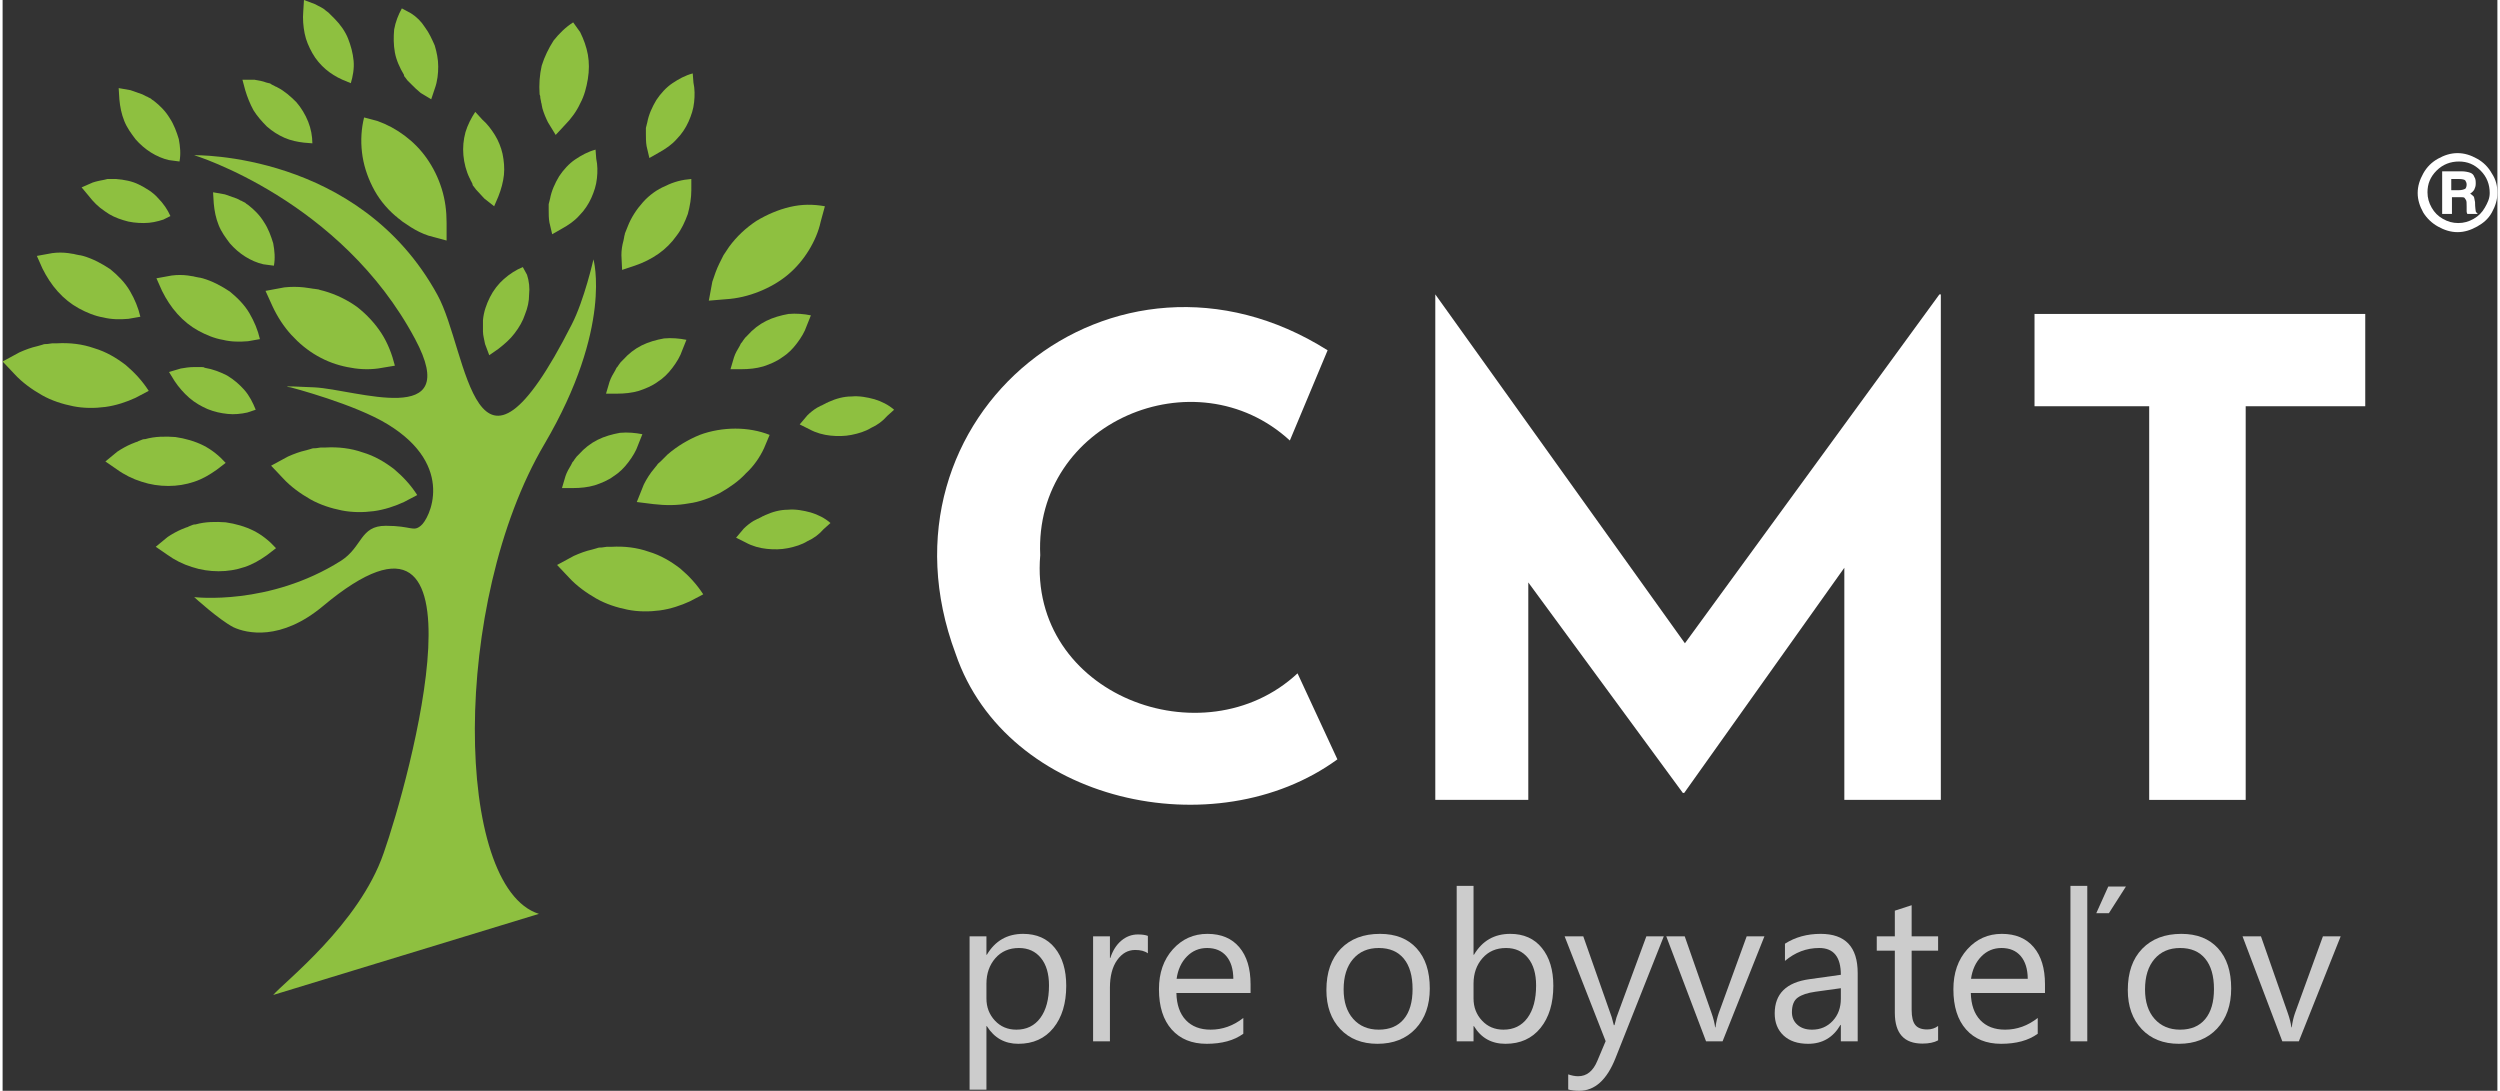 <?xml version="1.0" encoding="UTF-8"?>
<!DOCTYPE svg PUBLIC "-//W3C//DTD SVG 1.1//EN" "http://www.w3.org/Graphics/SVG/1.1/DTD/svg11.dtd">
<!-- Creator: CorelDRAW 2019 (64-Bit) -->
<svg xmlns="http://www.w3.org/2000/svg" xml:space="preserve" width="424px" height="185px" version="1.1" style="shape-rendering:geometricPrecision; text-rendering:geometricPrecision; image-rendering:optimizeQuality; fill-rule:evenodd; clip-rule:evenodd"
viewBox="0 0 190.885 83.461"
 xmlns:xlink="http://www.w3.org/1999/xlink">
 <rect x="0" y="0" width="190.885" height="83.461" fill="#333333" stroke="none"/>
 <defs>
  <style type="text/css">
   <![CDATA[
    .fil0 {fill:#8EC040}
    .fil1 {fill:white}
    .fil2 {fill:#CCCCCC;fill-rule:nonzero}
   ]]>
  </style>
 </defs>
 <g id="Vrstva_x0020_1">
  <g id="_2681289369904">
   <g>
    <g>
     <path class="fil0" d="M20.704 76.129c0.803,-0.963 6.581,-5.404 8.453,-10.861 1.926,-5.457 8.72,-30.066 -4.655,-18.885 -3.21,2.675 -5.831,2.086 -6.847,1.605 -1.124,-0.588 -2.997,-2.301 -2.997,-2.301 0,0 5.725,0.696 11.235,-2.781 1.659,-1.071 1.445,-2.676 3.424,-2.676 1.98,0 2.087,0.482 2.675,0 0.642,-0.481 2.729,-4.547 -2.514,-7.757 -2.514,-1.551 -7.437,-2.835 -7.437,-2.835 0,0 -1.337,-0.16 1.82,0 3.156,0.16 11.395,3.21 7.704,-3.691 -5.671,-10.647 -16.906,-14.071 -16.906,-14.071 0,0 12.626,-0.268 18.618,10.7 2.354,4.28 2.728,17.119 10.271,2.247 0.963,-1.873 1.659,-4.976 1.659,-4.976 0,0 1.498,5.19 -3.745,14.124 -7.169,12.144 -6.901,33.919 -0.428,35.952l-20.33 6.206z"/>
     <g>
      <path class="fil0" d="M9.63 24.395c-0.642,0.054 -1.284,0.054 -1.926,-0.106 -0.642,-0.107 -1.284,-0.375 -1.873,-0.696 -0.588,-0.321 -1.123,-0.749 -1.605,-1.284 -0.481,-0.535 -0.856,-1.123 -1.177,-1.765l-0.428 -0.963 1.177 -0.214 0 0c0.428,-0.054 0.803,-0.054 1.231,0l0.321 0.053c0.107,0 0.214,0.054 0.267,0.054l0.268 0.053c0.107,0 0.214,0.054 0.268,0.054 0.749,0.214 1.444,0.588 2.086,1.016 0.588,0.482 1.124,1.017 1.498,1.659 0.375,0.642 0.642,1.284 0.803,1.979l-0.91 0.16zm0 0l0 0 0 0z"/>
     </g>
     <g>
      <path class="fil0" d="M18.778 26.108c-0.642,0.053 -1.283,0.053 -1.926,-0.107 -0.642,-0.107 -1.283,-0.375 -1.872,-0.696 -0.588,-0.321 -1.124,-0.749 -1.605,-1.284 -0.481,-0.535 -0.856,-1.123 -1.177,-1.765l-0.428 -0.963 1.177 -0.214 0 0c0.428,-0.053 0.802,-0.053 1.23,0l0.321 0.053c0.107,0 0.215,0.054 0.268,0.054l0.268 0.053c0.107,0 0.214,0.054 0.267,0.054 0.749,0.214 1.445,0.588 2.087,1.016 0.588,0.482 1.123,1.017 1.498,1.659 0.374,0.642 0.642,1.284 0.802,1.979l-0.91 0.161zm0 0l0 0 0 0z"/>
     </g>
     <g>
      <path class="fil0" d="M28.729 28.194c-0.802,0.107 -1.605,0.053 -2.354,-0.107 -0.802,-0.16 -1.551,-0.428 -2.3,-0.856 -0.749,-0.428 -1.391,-0.963 -1.98,-1.605 -0.588,-0.642 -1.07,-1.391 -1.444,-2.193l-0.535 -1.177 1.444 -0.268 0 0c0.482,-0.053 1.017,-0.053 1.498,0l0.375 0.053c0.107,0 0.268,0.054 0.375,0.054l0.374 0.053c0.107,0.054 0.214,0.054 0.375,0.107 0.962,0.268 1.819,0.696 2.568,1.231 0.749,0.588 1.391,1.284 1.872,2.033 0.482,0.749 0.803,1.605 1.017,2.46l-1.285 0.215zm0 0l0 0 0 0z"/>
     </g>
     <g>
      <path class="fil0" d="M19.955 20.223c-0.481,-0.107 -0.963,-0.321 -1.391,-0.589 -0.428,-0.267 -0.856,-0.642 -1.177,-1.016 -0.321,-0.428 -0.642,-0.856 -0.856,-1.391 -0.214,-0.535 -0.321,-1.071 -0.375,-1.659l-0.053 -0.856 0.909 0.161 0 0c0.321,0.106 0.589,0.214 0.91,0.321l0.214 0.107c0.053,0.053 0.16,0.053 0.214,0.106l0.214 0.107c0.054,0.054 0.107,0.107 0.214,0.161 0.482,0.374 0.91,0.802 1.231,1.337 0.321,0.481 0.535,1.07 0.696,1.605 0.106,0.588 0.16,1.124 0.053,1.712l-0.803 -0.106zm0 0l0 0 0 0z"/>
     </g>
     <g>
      <path class="fil0" d="M12.733 12.251c-0.482,-0.107 -0.963,-0.321 -1.391,-0.588 -0.428,-0.268 -0.856,-0.642 -1.177,-1.017 -0.321,-0.428 -0.643,-0.856 -0.856,-1.391 -0.214,-0.535 -0.321,-1.07 -0.375,-1.659l-0.053 -0.855 0.909 0.16 0 0c0.321,0.107 0.588,0.214 0.909,0.321l0.215 0.107c0.053,0.053 0.16,0.053 0.214,0.107l0.214 0.107c0.053,0.053 0.107,0.106 0.214,0.16 0.482,0.374 0.91,0.802 1.231,1.337 0.321,0.482 0.534,1.07 0.695,1.605 0.107,0.589 0.161,1.124 0.054,1.712l-0.803 -0.106zm0 0l0 0 0 0z"/>
     </g>
     <g>
      <path class="fil0" d="M12.305 16.799c-0.482,0.16 -0.963,0.267 -1.498,0.267 -0.535,0 -1.07,-0.053 -1.552,-0.214 -0.535,-0.16 -1.016,-0.374 -1.444,-0.696 -0.482,-0.321 -0.856,-0.695 -1.231,-1.177l-0.535 -0.642 0.856 -0.374 0 0c0.321,-0.107 0.642,-0.161 0.91,-0.214l0.214 -0.054c0.053,0 0.16,0 0.214,0l0.214 0c0.054,0 0.16,0 0.214,0 0.642,0.054 1.231,0.161 1.766,0.428 0.534,0.268 1.07,0.588 1.444,1.017 0.428,0.428 0.749,0.909 0.963,1.391l-0.535 0.268zm0 0l0 0 0 0z"/>
     </g>
     <g>
      <path class="fil0" d="M30.709 38.412c-0.696,0.321 -1.498,0.588 -2.301,0.696 -0.802,0.107 -1.658,0.107 -2.461,-0.054 -0.802,-0.16 -1.658,-0.428 -2.407,-0.855 -0.749,-0.428 -1.498,-0.963 -2.086,-1.605l-0.91 -0.963 1.284 -0.696 0 0c0.481,-0.214 0.909,-0.374 1.391,-0.481l0.375 -0.107c0.107,-0.053 0.267,-0.053 0.374,-0.053l0.375 -0.054c0.107,0 0.267,0 0.374,0 0.963,-0.053 1.926,0.054 2.836,0.375 0.909,0.267 1.712,0.749 2.407,1.284 0.696,0.588 1.284,1.23 1.765,1.979l-1.016 0.534zm0 0l0 0 0 0z"/>
     </g>
     <g>
      <path class="fil0" d="M18.725 31.564c-0.482,0.107 -1.017,0.161 -1.498,0.107 -0.535,-0.053 -1.017,-0.16 -1.552,-0.374 -0.481,-0.214 -0.963,-0.482 -1.391,-0.856 -0.428,-0.375 -0.803,-0.803 -1.124,-1.284l-0.428 -0.696 0.91 -0.267 0 0c0.321,-0.054 0.642,-0.107 0.963,-0.107l0.214 0c0.053,0 0.16,0 0.214,0l0.214 0c0.054,0 0.16,0 0.214,0.053 0.642,0.107 1.177,0.321 1.712,0.589 0.535,0.321 0.963,0.695 1.337,1.123 0.375,0.428 0.643,0.963 0.856,1.498l-0.641 0.214zm0 0l0 0 0 0z"/>
     </g>
     <g>
      <path class="fil0" d="M10.165 30.441c-0.696,0.321 -1.498,0.588 -2.301,0.695 -0.802,0.107 -1.658,0.107 -2.46,-0.053 -0.803,-0.16 -1.659,-0.428 -2.408,-0.856 -0.749,-0.428 -1.498,-0.963 -2.086,-1.605l-0.91 -0.963 1.284 -0.696 0 0c0.481,-0.214 0.909,-0.374 1.391,-0.481l0.375 -0.107c0.106,-0.054 0.267,-0.054 0.374,-0.054l0.375 -0.053c0.107,0 0.267,0 0.374,0 0.963,-0.053 1.926,0.053 2.836,0.375 0.909,0.267 1.711,0.749 2.407,1.283 0.696,0.589 1.284,1.231 1.765,1.98l-1.016 0.535zm0 0l0 0 0 0z"/>
     </g>
     <g>
      <path class="fil0" d="M16.371 35.951c-0.535,0.375 -1.07,0.696 -1.712,0.91 -0.642,0.214 -1.284,0.321 -1.98,0.321 -0.695,0 -1.391,-0.107 -2.033,-0.321 -0.695,-0.215 -1.337,-0.535 -1.926,-0.963l-0.856 -0.589 0.91 -0.749 0 0c0.321,-0.214 0.695,-0.428 1.07,-0.588l0.268 -0.107c0.106,-0.053 0.214,-0.053 0.267,-0.107l0.268 -0.107c0.107,-0.053 0.214,-0.053 0.267,-0.053 0.749,-0.214 1.552,-0.214 2.301,-0.16 0.749,0.107 1.498,0.321 2.14,0.642 0.642,0.321 1.23,0.802 1.712,1.337l-0.696 0.534zm0 0l0 0 0 0z"/>
     </g>
     <g>
      <path class="fil0" d="M20.223 42.478c-0.535,0.374 -1.07,0.696 -1.712,0.909 -0.642,0.214 -1.284,0.321 -1.98,0.321 -0.695,0 -1.391,-0.107 -2.033,-0.321 -0.695,-0.214 -1.337,-0.535 -1.926,-0.963l-0.855 -0.588 0.909 -0.749 0 0c0.321,-0.214 0.695,-0.428 1.07,-0.588l0.268 -0.107c0.106,-0.053 0.214,-0.053 0.267,-0.107l0.268 -0.107c0.107,-0.053 0.214,-0.053 0.267,-0.053 0.75,-0.214 1.552,-0.214 2.301,-0.161 0.749,0.107 1.498,0.321 2.14,0.643 0.642,0.321 1.23,0.802 1.712,1.337l-0.696 0.534zm0 0l0 0 0 0z"/>
     </g>
     <g>
      <path class="fil0" d="M52.59 46.009c-0.696,0.321 -1.498,0.588 -2.301,0.696 -0.802,0.106 -1.658,0.106 -2.461,-0.054 -0.802,-0.16 -1.658,-0.428 -2.407,-0.856 -0.749,-0.428 -1.498,-0.963 -2.086,-1.605l-0.91 -0.963 1.284 -0.695 0 0c0.482,-0.214 0.91,-0.375 1.391,-0.482l0.375 -0.107c0.107,-0.053 0.267,-0.053 0.374,-0.053l0.375 -0.053c0.107,0 0.268,0 0.374,0 0.963,-0.054 1.926,0.053 2.836,0.374 0.909,0.268 1.712,0.749 2.407,1.284 0.696,0.588 1.284,1.23 1.766,1.979l-1.017 0.535zm0 0l0 0 0 0z"/>
     </g>
     <g>
      <path class="fil0" d="M62.808 40.498c-0.321,0.375 -0.749,0.696 -1.23,0.91 -0.428,0.267 -0.963,0.428 -1.498,0.535 -0.535,0.107 -1.07,0.107 -1.605,0.053 -0.535,-0.053 -1.124,-0.214 -1.605,-0.481l-0.749 -0.375 0.588 -0.695 0 0c0.214,-0.215 0.482,-0.428 0.749,-0.589l0.214 -0.107c0.054,-0.053 0.161,-0.053 0.215,-0.106l0.214 -0.107c0.053,-0.054 0.16,-0.054 0.214,-0.107 0.588,-0.268 1.177,-0.428 1.765,-0.428 0.589,-0.054 1.177,0.053 1.766,0.214 0.534,0.16 1.07,0.428 1.498,0.802l-0.536 0.481zm0 0l0 0 0 0z"/>
     </g>
     <g>
      <path class="fil0" d="M67.677 31.832c-0.321,0.374 -0.749,0.696 -1.231,0.909 -0.428,0.268 -0.963,0.428 -1.498,0.535 -0.535,0.107 -1.07,0.107 -1.605,0.054 -0.535,-0.054 -1.123,-0.215 -1.605,-0.482l-0.749 -0.374 0.588 -0.696 0 0c0.215,-0.214 0.482,-0.427 0.75,-0.588l0.214 -0.107c0.053,-0.053 0.16,-0.053 0.214,-0.107l0.214 -0.106c0.054,-0.054 0.16,-0.054 0.214,-0.107 0.589,-0.268 1.177,-0.428 1.766,-0.428 0.588,-0.054 1.177,0.053 1.765,0.214 0.535,0.16 1.07,0.428 1.498,0.802l-0.535 0.481zm0 0l0 0 0 0z"/>
     </g>
     <g>
      <path class="fil0" d="M58.261 34.293c-0.321,0.695 -0.802,1.391 -1.391,1.926 -0.535,0.588 -1.231,1.07 -1.98,1.498 -0.749,0.374 -1.551,0.695 -2.407,0.802 -0.856,0.16 -1.765,0.16 -2.675,0.053l-1.284 -0.16 0.535 -1.337 0 0c0.214,-0.428 0.481,-0.856 0.802,-1.23l0.215 -0.268c0.053,-0.107 0.16,-0.16 0.267,-0.268l0.268 -0.267c0.107,-0.107 0.16,-0.16 0.267,-0.268 0.749,-0.642 1.552,-1.123 2.461,-1.498 0.856,-0.321 1.819,-0.481 2.729,-0.481 0.909,0 1.819,0.16 2.621,0.481l-0.428 1.017zm0 0l0 0 0 0z"/>
     </g>
     <g>
      <path class="fil0" d="M48.631 34.026c-0.16,0.481 -0.428,0.909 -0.749,1.337 -0.321,0.428 -0.696,0.802 -1.124,1.07 -0.428,0.321 -0.962,0.535 -1.444,0.696 -0.535,0.16 -1.124,0.214 -1.659,0.214l-0.856 0 0.268 -0.91 0 0c0.107,-0.321 0.268,-0.588 0.428,-0.856l0.107 -0.214c0.053,-0.053 0.107,-0.107 0.16,-0.214l0.161 -0.214c0.053,-0.053 0.106,-0.107 0.16,-0.16 0.428,-0.482 0.909,-0.856 1.445,-1.124 0.534,-0.268 1.123,-0.428 1.711,-0.535 0.589,-0.053 1.177,0 1.712,0.107l-0.32 0.803zm0 0l0 0 0 0z"/>
     </g>
     <g>
      <path class="fil0" d="M61.524 24.931c-0.16,0.481 -0.428,0.909 -0.749,1.337 -0.321,0.428 -0.695,0.803 -1.123,1.07 -0.428,0.321 -0.963,0.535 -1.445,0.696 -0.535,0.16 -1.123,0.214 -1.658,0.214l-0.856 0 0.268 -0.909 0 0c0.106,-0.322 0.267,-0.589 0.427,-0.856l0.107 -0.215c0.054,-0.053 0.107,-0.106 0.161,-0.214l0.16 -0.214c0.054,-0.053 0.107,-0.107 0.16,-0.16 0.428,-0.482 0.91,-0.856 1.445,-1.124 0.535,-0.267 1.124,-0.428 1.712,-0.535 0.588,-0.053 1.177,0 1.712,0.107l-0.321 0.803zm0 0l0 0 0 0z"/>
     </g>
     <g>
      <path class="fil0" d="M62.595 16.959c-0.161,0.749 -0.482,1.498 -0.91,2.194 -0.428,0.695 -0.963,1.337 -1.605,1.872 -0.642,0.535 -1.391,0.963 -2.193,1.284 -0.803,0.321 -1.659,0.535 -2.569,0.588l-1.283 0.107 0.267 -1.444 0 0c0.16,-0.482 0.321,-0.963 0.535,-1.392l0.16 -0.321c0.054,-0.106 0.107,-0.214 0.161,-0.321l0.214 -0.321c0.053,-0.107 0.16,-0.214 0.214,-0.321 0.588,-0.802 1.284,-1.444 2.086,-1.979 0.803,-0.482 1.659,-0.856 2.569,-1.07 0.909,-0.215 1.765,-0.215 2.675,-0.054l-0.321 1.178zm0 0l0 0 0 0z"/>
     </g>
     <g>
      <path class="fil0" d="M52.002 26.803c-0.161,0.481 -0.428,0.909 -0.749,1.337 -0.322,0.428 -0.696,0.803 -1.124,1.07 -0.428,0.321 -0.963,0.535 -1.445,0.696 -0.534,0.16 -1.123,0.214 -1.658,0.214l-0.856 0 0.268 -0.909 0 0c0.107,-0.321 0.267,-0.589 0.428,-0.856l0.107 -0.214c0.053,-0.054 0.106,-0.107 0.16,-0.215l0.16 -0.214c0.054,-0.053 0.107,-0.107 0.161,-0.16 0.428,-0.481 0.909,-0.856 1.444,-1.124 0.535,-0.267 1.124,-0.428 1.712,-0.534 0.588,-0.054 1.177,0 1.712,0.106l-0.32 0.803zm0 0l0 0 0 0z"/>
     </g>
     <g>
      <path class="fil0" d="M52.697 14.552c0,0.588 -0.107,1.23 -0.268,1.819 -0.214,0.588 -0.481,1.177 -0.856,1.658 -0.374,0.535 -0.856,1.017 -1.391,1.391 -0.535,0.375 -1.177,0.696 -1.819,0.91l-0.963 0.321 -0.053 -1.124 0 0c0,-0.374 0.053,-0.749 0.16,-1.123l0.053 -0.268c0,-0.107 0.054,-0.16 0.054,-0.268l0.107 -0.267c0.053,-0.107 0.053,-0.161 0.107,-0.268 0.267,-0.696 0.695,-1.337 1.177,-1.873 0.481,-0.534 1.07,-0.962 1.712,-1.23 0.642,-0.321 1.283,-0.481 1.979,-0.535l0.001 0.857zm0 0l0 0 0 0z"/>
     </g>
     <g>
      <path class="fil0" d="M52.858 6.313c0.106,0.481 0.106,1.016 0.053,1.498 -0.053,0.534 -0.214,1.016 -0.428,1.498 -0.214,0.481 -0.535,0.962 -0.909,1.337 -0.375,0.428 -0.856,0.749 -1.338,1.017l-0.749 0.428 -0.214 -0.91 0 0c-0.053,-0.321 -0.053,-0.642 -0.053,-0.963l0 -0.214c0,-0.053 0,-0.16 0,-0.214l0.053 -0.214c0,-0.054 0.054,-0.16 0.054,-0.214 0.106,-0.589 0.374,-1.177 0.695,-1.712 0.321,-0.482 0.749,-0.963 1.231,-1.284 0.481,-0.321 0.962,-0.588 1.551,-0.749l0.054 0.696zm0 0l0 0 0 0z"/>
     </g>
     <g>
      <path class="fil0" d="M45.421 12.144c0.107,0.481 0.107,1.017 0.053,1.498 -0.053,0.535 -0.214,1.017 -0.427,1.498 -0.215,0.482 -0.535,0.963 -0.91,1.338 -0.374,0.428 -0.856,0.749 -1.337,1.016l-0.749 0.428 -0.214 -0.909 0 0c-0.054,-0.321 -0.054,-0.642 -0.054,-0.963l0 -0.214c0,-0.054 0,-0.161 0,-0.214l0.054 -0.215c0,-0.053 0.053,-0.16 0.053,-0.214 0.107,-0.588 0.375,-1.177 0.696,-1.712 0.321,-0.481 0.749,-0.962 1.23,-1.283 0.481,-0.322 0.963,-0.589 1.552,-0.75l0.053 0.696zm0 0l0 0 0 0z"/>
     </g>
     <g>
      <path class="fil0" d="M40.125 21.025c0.16,0.482 0.214,1.017 0.16,1.498 0,0.535 -0.107,1.017 -0.321,1.552 -0.16,0.481 -0.428,0.963 -0.802,1.444 -0.322,0.428 -0.75,0.803 -1.231,1.177l-0.696 0.482 -0.321 -0.856 0 0c-0.053,-0.321 -0.16,-0.642 -0.16,-0.963l0 -0.214c0,-0.054 0,-0.16 0,-0.214l0 -0.214c0,-0.054 0,-0.161 0,-0.215 0.054,-0.642 0.268,-1.23 0.535,-1.765 0.268,-0.535 0.642,-1.017 1.07,-1.391 0.428,-0.375 0.909,-0.696 1.445,-0.91l0.321 0.589zm0 0l0 0 0 0z"/>
     </g>
     <g>
      <path class="fil0" d="M44.191 2.461c0.267,0.535 0.481,1.123 0.588,1.712 0.107,0.588 0.107,1.23 0,1.872 -0.107,0.642 -0.268,1.284 -0.588,1.873 -0.268,0.588 -0.696,1.177 -1.177,1.658l-0.696 0.749 -0.588 -0.962 0 0c-0.161,-0.322 -0.321,-0.696 -0.428,-1.071l-0.054 -0.267c0,-0.107 -0.053,-0.161 -0.053,-0.268l-0.054 -0.267c0,-0.107 0,-0.161 -0.053,-0.268 -0.054,-0.749 0,-1.498 0.16,-2.194 0.214,-0.695 0.535,-1.337 0.91,-1.926 0.428,-0.535 0.909,-1.016 1.498,-1.391l0.535 0.75zm0 0l0 0 0 0z"/>
     </g>
     <g>
      <path class="fil0" d="M36.701 9.148c0.374,0.321 0.695,0.749 0.962,1.177 0.268,0.428 0.482,0.963 0.589,1.445 0.107,0.535 0.16,1.07 0.107,1.605 -0.054,0.535 -0.215,1.123 -0.428,1.658l-0.321 0.749 -0.749 -0.588 0 0c-0.215,-0.214 -0.428,-0.481 -0.643,-0.696l-0.16 -0.214c-0.053,-0.053 -0.107,-0.107 -0.107,-0.214l-0.107 -0.214c-0.053,-0.054 -0.053,-0.16 -0.107,-0.214 -0.267,-0.535 -0.428,-1.177 -0.481,-1.766 -0.053,-0.588 0,-1.177 0.16,-1.765 0.161,-0.535 0.428,-1.07 0.749,-1.551l0.536 0.588zm0 0l0 0 0 0z"/>
     </g>
     <g>
      <path class="fil0" d="M31.244 1.016c0.428,0.268 0.802,0.642 1.07,1.07 0.321,0.428 0.535,0.91 0.749,1.392 0.16,0.534 0.267,1.07 0.267,1.604 0,0.535 -0.053,1.124 -0.267,1.712l-0.268 0.803 -0.802 -0.482 0 0c-0.268,-0.214 -0.482,-0.428 -0.696,-0.642l-0.16 -0.16c-0.054,-0.054 -0.107,-0.107 -0.161,-0.16l-0.16 -0.215c-0.053,-0.053 -0.107,-0.106 -0.107,-0.214 -0.321,-0.535 -0.588,-1.123 -0.695,-1.712 -0.107,-0.588 -0.107,-1.177 -0.054,-1.765 0.107,-0.588 0.321,-1.123 0.588,-1.605l0.696 0.374zm0 0l0 0 0 0z"/>
     </g>
     <g>
      <path class="fil0" d="M28.676 9.255c0.749,0.268 1.444,0.642 2.086,1.124 0.642,0.481 1.231,1.07 1.712,1.765 0.481,0.696 0.856,1.445 1.124,2.301 0.267,0.856 0.374,1.711 0.374,2.621l0 1.338 -1.391 -0.375 0 0c-0.481,-0.16 -0.909,-0.374 -1.337,-0.642l-0.321 -0.214c-0.107,-0.054 -0.215,-0.161 -0.322,-0.214l-0.267 -0.215c-0.107,-0.053 -0.16,-0.16 -0.268,-0.214 -0.749,-0.642 -1.337,-1.391 -1.765,-2.247 -0.428,-0.856 -0.696,-1.712 -0.803,-2.621 -0.106,-0.91 -0.053,-1.82 0.161,-2.676l1.017 0.269zm0 0l0 0 0 0z"/>
     </g>
     <g>
      <path class="fil0" d="M23.058 10.914c-0.481,-0.054 -1.017,-0.161 -1.498,-0.375 -0.481,-0.214 -0.909,-0.481 -1.337,-0.856 -0.375,-0.374 -0.749,-0.802 -1.017,-1.23 -0.268,-0.482 -0.481,-1.017 -0.642,-1.552l-0.214 -0.802 0.909 0 0.001 0c0.321,0.053 0.642,0.107 0.909,0.214l0.214 0.053c0.054,0 0.161,0.054 0.215,0.107l0.214 0.107c0.053,0.054 0.16,0.054 0.214,0.107 0.535,0.268 1.017,0.696 1.445,1.124 0.374,0.428 0.695,0.962 0.909,1.498 0.214,0.535 0.321,1.123 0.321,1.658l-0.643 -0.053zm0 0l0 0 0 0z"/>
     </g>
     <g>
      <path class="fil0" d="M26.001 6.099c-0.482,-0.214 -0.91,-0.482 -1.284,-0.803 -0.375,-0.321 -0.749,-0.749 -1.017,-1.23 -0.267,-0.482 -0.481,-0.963 -0.588,-1.498 -0.107,-0.535 -0.16,-1.124 -0.107,-1.712l0.053 -0.856 0.856 0.321 0 0c0.268,0.16 0.589,0.268 0.803,0.481l0.214 0.161c0.054,0.053 0.107,0.107 0.16,0.16l0.161 0.16c0.053,0.054 0.107,0.107 0.16,0.161 0.428,0.428 0.803,0.963 1.017,1.498 0.214,0.535 0.374,1.123 0.428,1.712 0.053,0.588 -0.054,1.177 -0.214,1.712l-0.642 -0.267zm0 0l0 0 0 0z"/>
     </g>
    </g>
    <g>
     <path class="fil1" d="M79.393 42.478c-0.482,-10.165 11.877,-15.407 19.099,-8.773l2.889 -6.902c-16.264,-10.272 -35.256,5.029 -28.462,23.219 3.906,11.449 19.902,14.873 29.211,8.078l-3.05 -6.581c-7.168,6.688 -20.597,1.659 -19.687,-9.041z"/>
     <polygon class="fil1" points="128.719,49.219 109.62,22.523 109.62,22.523 109.62,61.203 116.736,61.203 116.736,44.564 128.559,60.668 128.666,60.668 140.917,43.441 140.917,61.203 148.3,61.203 148.3,22.523 148.193,22.523 "/>
     <polygon class="fil1" points="155.469,24.021 155.469,31.083 164.243,31.083 164.243,61.203 171.626,61.203 171.626,31.083 180.774,31.083 180.774,24.021 "/>
    </g>
   </g>
   <g>
    <path class="fil1" d="M190.885 14.766c0,0.535 -0.16,1.016 -0.427,1.498 -0.268,0.481 -0.643,0.802 -1.124,1.07 -0.481,0.267 -0.963,0.428 -1.498,0.428 -0.535,0 -1.017,-0.161 -1.498,-0.428 -0.482,-0.268 -0.856,-0.642 -1.124,-1.07 -0.267,-0.482 -0.428,-0.963 -0.428,-1.498 0,-0.535 0.161,-1.017 0.428,-1.498 0.268,-0.482 0.642,-0.856 1.124,-1.124 0.481,-0.268 0.963,-0.428 1.498,-0.428 0.535,0 1.017,0.16 1.498,0.428 0.481,0.268 0.856,0.642 1.124,1.124 0.321,0.481 0.427,0.962 0.427,1.498zm-0.588 0c0,-0.642 -0.214,-1.231 -0.695,-1.712 -0.482,-0.482 -1.017,-0.696 -1.659,-0.696 -0.642,0 -1.23,0.214 -1.712,0.696 -0.481,0.481 -0.695,1.016 -0.695,1.658 0,0.428 0.107,0.803 0.321,1.177 0.214,0.375 0.481,0.642 0.856,0.856 0.374,0.214 0.749,0.321 1.177,0.321 0.428,0 0.802,-0.107 1.177,-0.321 0.374,-0.214 0.642,-0.481 0.856,-0.856 0.213,-0.374 0.374,-0.695 0.374,-1.123zm-3.638 -1.659l1.445 0c0.321,0 0.534,0.054 0.695,0.107 0.16,0.054 0.268,0.161 0.321,0.321 0.107,0.161 0.107,0.321 0.107,0.535 0,0.16 -0.053,0.321 -0.107,0.428 -0.053,0.107 -0.16,0.214 -0.321,0.321 0.107,0.054 0.214,0.16 0.268,0.214 0.053,0.054 0.053,0.214 0.107,0.428 0,0.428 0.053,0.642 0.053,0.696 0,0.053 0.054,0.107 0.16,0.214l-0.802 0c-0.053,-0.107 -0.053,-0.161 -0.053,-0.215 0,-0.053 0,-0.16 0,-0.321 0,-0.267 0,-0.481 -0.054,-0.534 -0.053,-0.054 -0.053,-0.107 -0.106,-0.161 -0.054,-0.053 -0.161,-0.053 -0.375,-0.053l-0.589 0 0 1.284 -0.749 0 0 -3.264zm0.696 0.642l0 0.803 0.588 0c0.214,0 0.375,-0.054 0.482,-0.107 0.053,-0.054 0.106,-0.161 0.106,-0.321 0,-0.161 -0.053,-0.215 -0.106,-0.322 -0.054,-0.053 -0.215,-0.106 -0.482,-0.106l-0.588 0 0 0.053z"/>
   </g>
  </g>
  <path class="fil2" d="M75.308 78.515l-0.032 0 0 4.86 -1.289 0 0 -11.735 1.289 0 0 1.412 0.032 0c0.632,-1.066 1.559,-1.599 2.778,-1.599 1.034,0 1.844,0.359 2.425,1.079 0.581,0.718 0.871,1.683 0.871,2.891 0,1.345 -0.327,2.422 -0.981,3.231 -0.654,0.807 -1.549,1.211 -2.685,1.211 -1.042,0 -1.843,-0.45 -2.408,-1.35zm-0.032 -3.242l0 1.122c0,0.665 0.214,1.23 0.648,1.694 0.431,0.463 0.978,0.694 1.643,0.694 0.779,0 1.39,-0.298 1.832,-0.895 0.442,-0.598 0.664,-1.425 0.664,-2.489 0,-0.895 -0.206,-1.594 -0.621,-2.103 -0.413,-0.506 -0.973,-0.761 -1.677,-0.761 -0.75,0 -1.35,0.26 -1.806,0.78 -0.455,0.522 -0.683,1.173 -0.683,1.958z"/>
  <path id="1" class="fil2" d="M87.629 72.942c-0.225,-0.171 -0.549,-0.257 -0.972,-0.257 -0.552,0 -1.01,0.257 -1.38,0.777 -0.367,0.517 -0.552,1.224 -0.552,2.119l0 4.097 -1.288 0 0 -8.038 1.288 0 0 1.656 0.032 0c0.183,-0.565 0.461,-1.005 0.839,-1.324 0.378,-0.316 0.798,-0.474 1.264,-0.474 0.336,0 0.59,0.038 0.769,0.11l0 1.334z"/>
  <path id="2" class="fil2" d="M95.485 75.98l-5.674 0c0.021,0.895 0.262,1.586 0.723,2.074 0.461,0.485 1.093,0.729 1.899,0.729 0.906,0 1.736,-0.298 2.498,-0.895l0 1.208c-0.708,0.514 -1.643,0.769 -2.803,0.769 -1.136,0 -2.028,-0.364 -2.676,-1.093 -0.651,-0.731 -0.976,-1.757 -0.976,-3.081 0,-1.251 0.357,-2.269 1.064,-3.057 0.71,-0.788 1.591,-1.181 2.642,-1.181 1.052,0 1.864,0.34 2.44,1.02 0.576,0.678 0.863,1.624 0.863,2.832l0 0.675zm-1.318 -1.09c-0.005,-0.742 -0.185,-1.321 -0.536,-1.736 -0.354,-0.413 -0.844,-0.619 -1.473,-0.619 -0.606,0 -1.123,0.217 -1.547,0.651 -0.423,0.434 -0.685,1.002 -0.784,1.704l4.34 0z"/>
  <path id="3" class="fil2" d="M105.197 79.865c-1.187,0 -2.136,-0.375 -2.846,-1.125 -0.707,-0.751 -1.063,-1.747 -1.063,-2.987 0,-1.351 0.369,-2.404 1.106,-3.164 0.74,-0.759 1.736,-1.136 2.993,-1.136 1.198,0 2.133,0.367 2.805,1.106 0.672,0.737 1.007,1.76 1.007,3.068 0,1.283 -0.361,2.309 -1.085,3.081 -0.726,0.771 -1.698,1.157 -2.917,1.157zm0.094 -7.33c-0.826,0 -1.479,0.281 -1.962,0.844 -0.482,0.563 -0.723,1.337 -0.723,2.328 0,0.951 0.244,1.701 0.731,2.251 0.488,0.549 1.139,0.825 1.954,0.825 0.833,0 1.473,-0.271 1.921,-0.809 0.447,-0.539 0.669,-1.305 0.669,-2.299 0,-1.005 -0.222,-1.779 -0.669,-2.323 -0.448,-0.546 -1.088,-0.817 -1.921,-0.817z"/>
  <path id="4" class="fil2" d="M112.578 78.515l-0.032 0 0 1.163 -1.289 0 0 -11.899 1.289 0 0 5.273 0.032 0c0.632,-1.066 1.559,-1.599 2.778,-1.599 1.029,0 1.838,0.359 2.419,1.079 0.584,0.718 0.876,1.683 0.876,2.891 0,1.345 -0.326,2.422 -0.98,3.231 -0.654,0.807 -1.549,1.211 -2.685,1.211 -1.063,0 -1.865,-0.45 -2.408,-1.35zm-0.032 -3.242l0 1.122c0,0.665 0.214,1.23 0.648,1.694 0.431,0.463 0.978,0.694 1.642,0.694 0.78,0 1.391,-0.298 1.833,-0.895 0.442,-0.598 0.664,-1.425 0.664,-2.489 0,-0.895 -0.206,-1.594 -0.621,-2.103 -0.413,-0.506 -0.973,-0.761 -1.677,-0.761 -0.751,0 -1.351,0.26 -1.806,0.78 -0.456,0.522 -0.683,1.173 -0.683,1.958z"/>
  <path id="5" class="fil2" d="M127.104 71.64l-3.697 9.323c-0.659,1.667 -1.586,2.498 -2.778,2.498 -0.335,0 -0.614,-0.035 -0.839,-0.102l0 -1.155c0.276,0.094 0.531,0.142 0.761,0.142 0.648,0 1.136,-0.386 1.46,-1.16l0.643 -1.524 -3.14 -8.022 1.428 0 2.176 6.186c0.026,0.078 0.08,0.282 0.163,0.611l0.048 0c0.027,-0.126 0.078,-0.324 0.156,-0.597l2.285 -6.2 1.334 0z"/>
  <path id="6" class="fil2" d="M134.804 71.64l-3.204 8.038 -1.262 0 -3.046 -8.038 1.412 0 2.041 5.841c0.153,0.428 0.247,0.801 0.284,1.122l0.029 0c0.054,-0.404 0.137,-0.769 0.252,-1.093l2.136 -5.87 1.358 0z"/>
  <path id="7" class="fil2" d="M141.939 79.678l-1.289 0 0 -1.257 -0.03 0c-0.56,0.964 -1.385,1.444 -2.473,1.444 -0.801,0 -1.427,-0.212 -1.88,-0.635 -0.453,-0.423 -0.678,-0.986 -0.678,-1.688 0,-1.5 0.884,-2.376 2.652,-2.62l2.409 -0.337c0,-1.367 -0.552,-2.05 -1.656,-2.05 -0.967,0 -1.84,0.329 -2.62,0.988l0 -1.317c0.79,-0.504 1.698,-0.753 2.73,-0.753 1.889,0 2.835,0.999 2.835,2.998l0 5.227zm-1.289 -4.067l-1.937 0.268c-0.598,0.083 -1.048,0.23 -1.351,0.444 -0.302,0.212 -0.455,0.587 -0.455,1.125 0,0.392 0.139,0.713 0.421,0.962 0.278,0.249 0.651,0.373 1.117,0.373 0.637,0 1.165,-0.225 1.581,-0.67 0.418,-0.447 0.624,-1.015 0.624,-1.701l0 -0.801z"/>
  <path id="8" class="fil2" d="M148.092 79.6c-0.302,0.166 -0.704,0.249 -1.2,0.249 -1.409,0 -2.111,-0.785 -2.111,-2.355l0 -4.756 -1.383 0 0 -1.098 1.383 0 0 -1.961 1.286 -0.418 0 2.379 2.025 0 0 1.098 -2.025 0 0 4.531c0,0.538 0.091,0.922 0.276,1.152 0.182,0.231 0.485,0.346 0.911,0.346 0.324,0 0.603,-0.089 0.838,-0.268l0 1.101z"/>
  <path id="9" class="fil2" d="M156.269 75.98l-5.674 0c0.021,0.895 0.262,1.586 0.723,2.074 0.461,0.485 1.093,0.729 1.9,0.729 0.905,0 1.736,-0.298 2.497,-0.895l0 1.208c-0.707,0.514 -1.643,0.769 -2.803,0.769 -1.136,0 -2.028,-0.364 -2.676,-1.093 -0.651,-0.731 -0.975,-1.757 -0.975,-3.081 0,-1.251 0.356,-2.269 1.063,-3.057 0.71,-0.788 1.591,-1.181 2.642,-1.181 1.053,0 1.864,0.34 2.441,1.02 0.576,0.678 0.862,1.624 0.862,2.832l0 0.675zm-1.318 -1.09c-0.005,-0.742 -0.185,-1.321 -0.536,-1.736 -0.353,-0.413 -0.843,-0.619 -1.473,-0.619 -0.606,0 -1.123,0.217 -1.546,0.651 -0.423,0.434 -0.686,1.002 -0.785,1.704l4.34 0z"/>
  <path id="10" class="fil2" d="M159.506 79.678l-1.289 0 0 -11.899 1.289 0 0 11.899zm2.955 -11.845l-1.302 2.039 -0.965 0 0.917 -2.039 1.35 0z"/>
  <path id="11" class="fil2" d="M166.514 79.865c-1.187,0 -2.135,-0.375 -2.845,-1.125 -0.707,-0.751 -1.063,-1.747 -1.063,-2.987 0,-1.351 0.369,-2.404 1.106,-3.164 0.739,-0.759 1.736,-1.136 2.993,-1.136 1.197,0 2.132,0.367 2.805,1.106 0.672,0.737 1.007,1.76 1.007,3.068 0,1.283 -0.362,2.309 -1.085,3.081 -0.726,0.771 -1.699,1.157 -2.918,1.157zm0.094 -7.33c-0.825,0 -1.479,0.281 -1.961,0.844 -0.482,0.563 -0.723,1.337 -0.723,2.328 0,0.951 0.244,1.701 0.731,2.251 0.488,0.549 1.139,0.825 1.953,0.825 0.834,0 1.474,-0.271 1.921,-0.809 0.448,-0.539 0.67,-1.305 0.67,-2.299 0,-1.005 -0.222,-1.779 -0.67,-2.323 -0.447,-0.546 -1.087,-0.817 -1.921,-0.817z"/>
  <path id="12" class="fil2" d="M178.895 71.64l-3.204 8.038 -1.262 0 -3.046 -8.038 1.411 0 2.042 5.841c0.152,0.428 0.246,0.801 0.284,1.122l0.029 0c0.054,-0.404 0.137,-0.769 0.252,-1.093l2.135 -5.87 1.359 0z"/>
 </g>
</svg>
